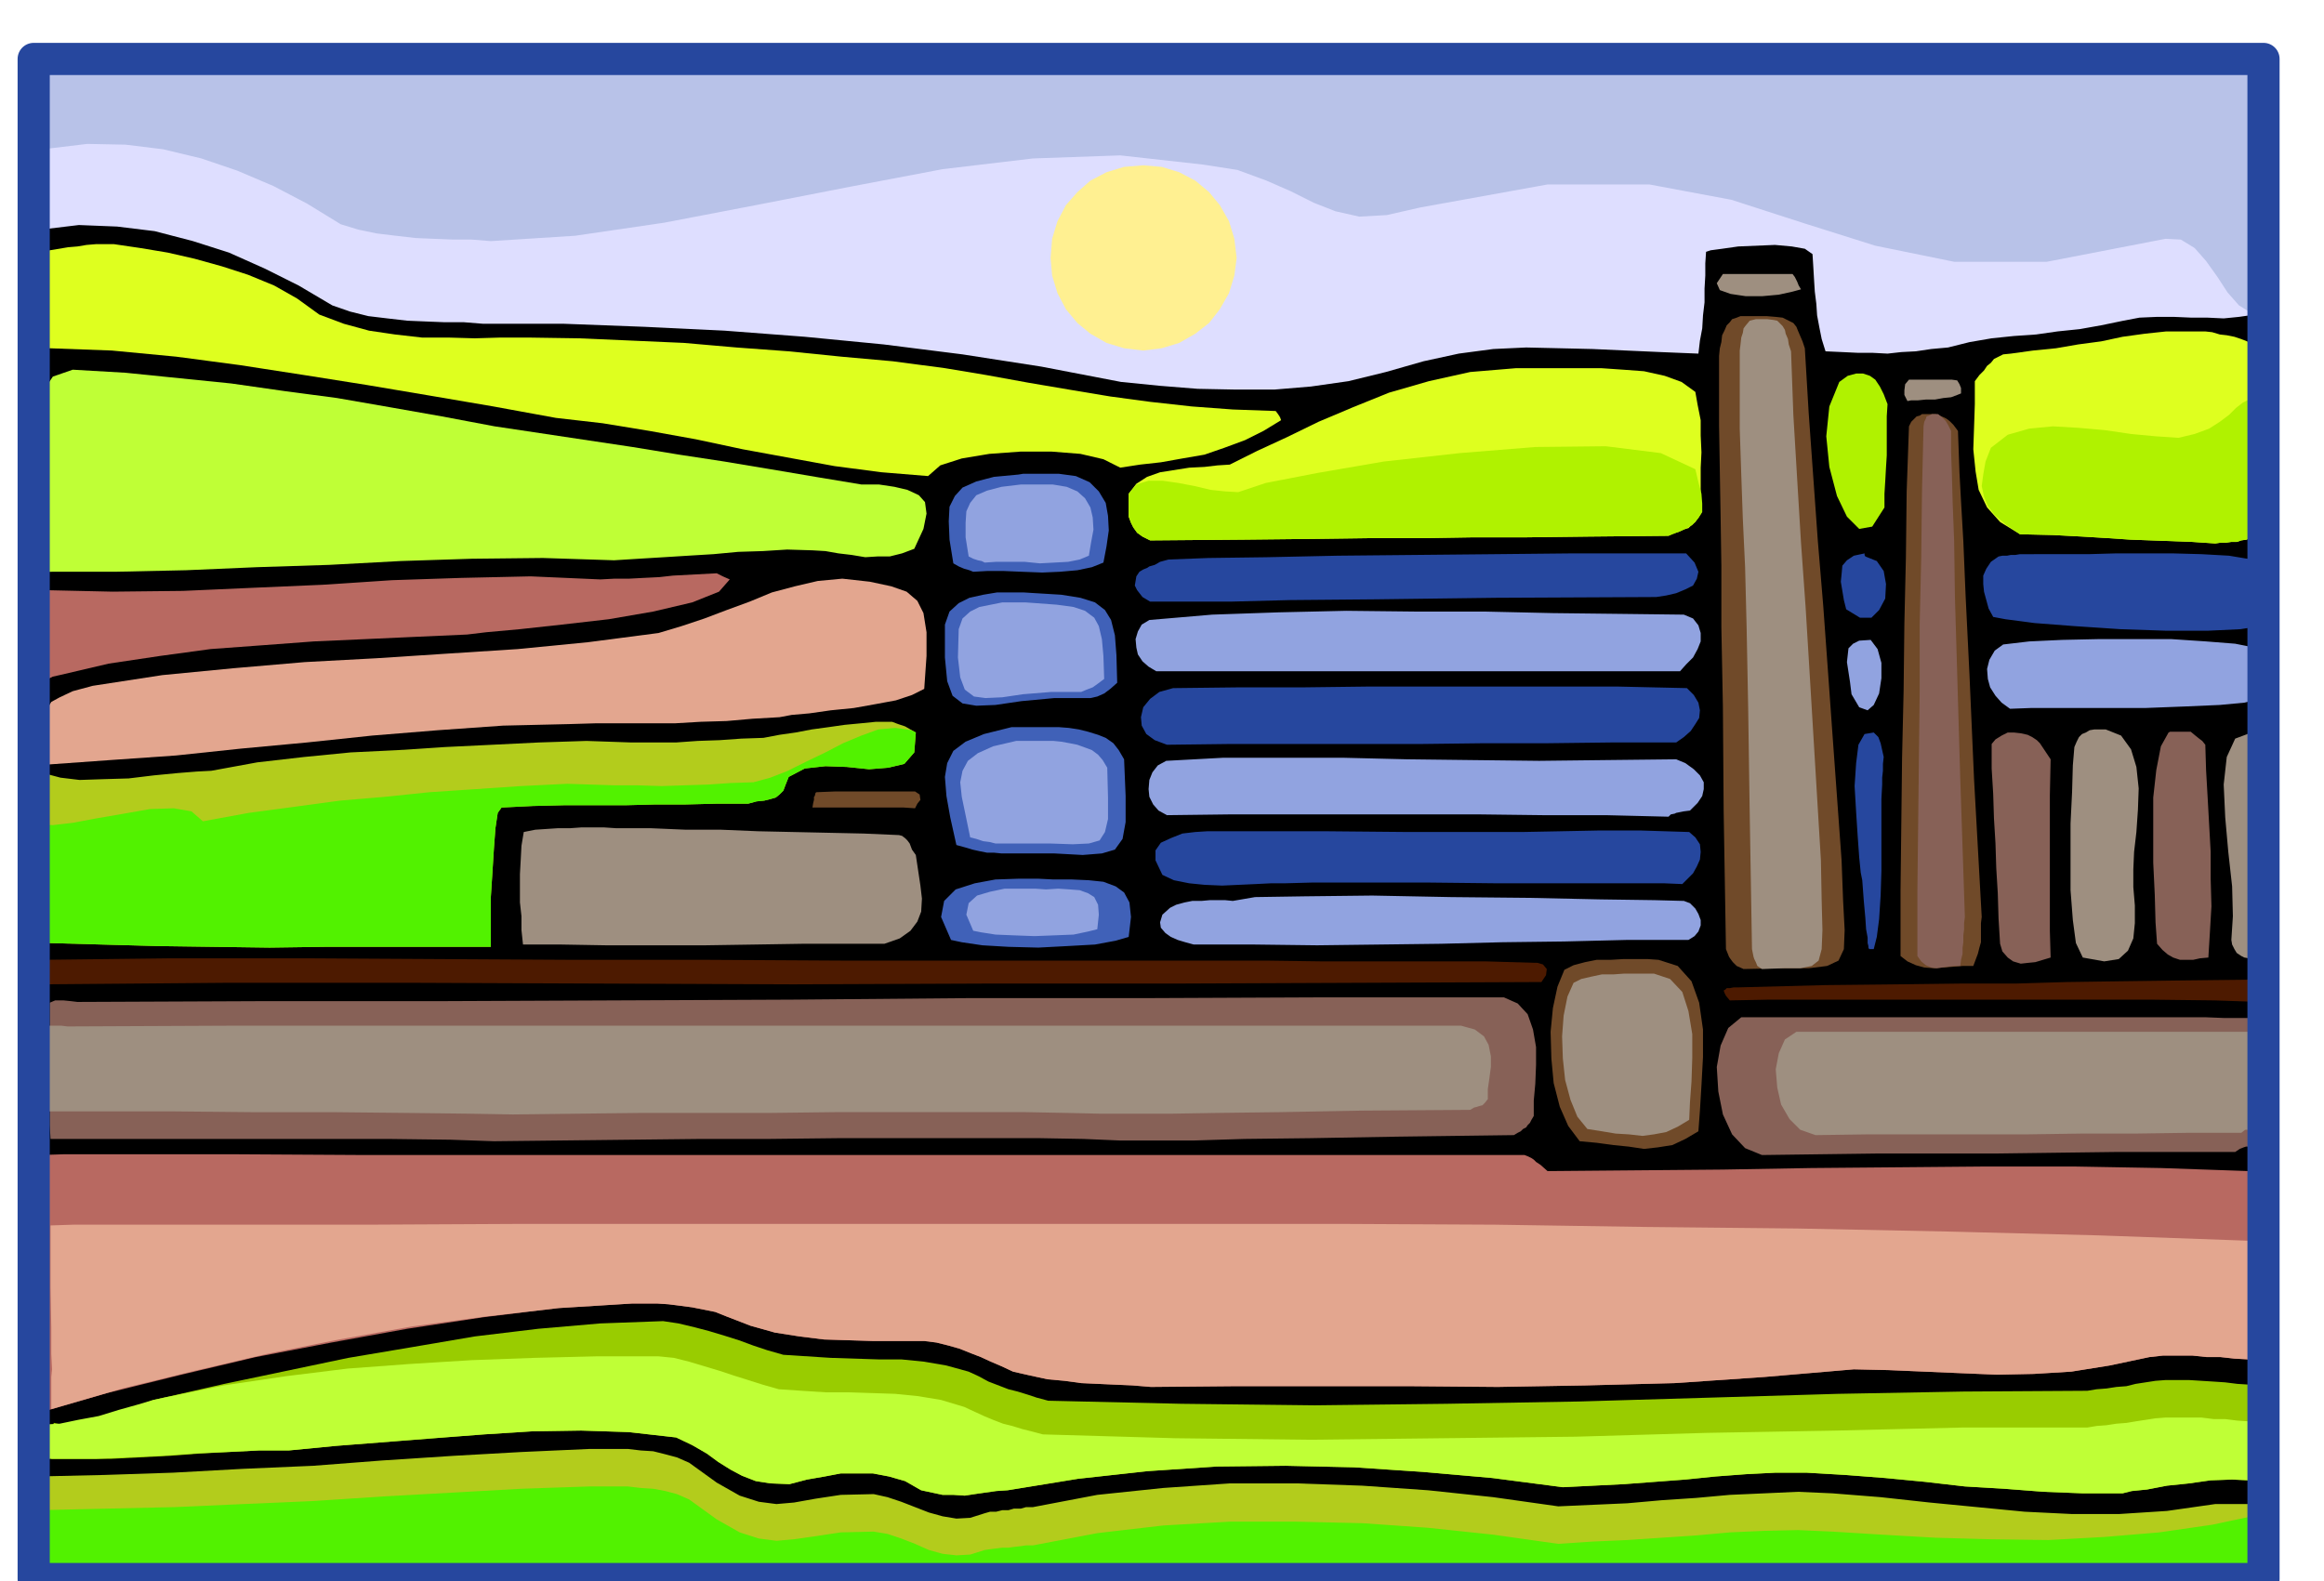 <svg xmlns="http://www.w3.org/2000/svg" width="490.455" height="333.782" fill-rule="evenodd" stroke-linecap="round" preserveAspectRatio="none" viewBox="0 0 3035 2066"><style>.pen1{stroke:none}.brush4{fill:#deff1f}.brush5{fill:#9e8f80}.brush6{fill:#704a29}.brush7{fill:#b0f200}.brush8{fill:#bfff36}.brush9{fill:#876157}.brush10{fill:#4061b8}.brush11{fill:#91a3e0}.brush12{fill:#26479e}.brush13{fill:#b86961}.brush14{fill:#e3a68f}.brush15{fill:#b3cc1c}.brush16{fill:#52f200}</style><path d="m2955 58 2 83 3 219 2 310 1 358v685l-2 241-1 117-133-3h-670l-454 1h-479l-460 1-401-1-298-1-2-1h-2l-6-240-1-247-1-254 2-256-1-256-1-252-5-244-7-233 1-1 1-1 363-2 365-3 364-4 365-4 363-5 364-4 364-3h364z" class="pen1" style="fill:#000"/><path d="M2942 68v9h4l-2 39v41l1 42 1 42v42l1 43-1 42-1 43-21 3-20 2-21-1h-21l-23-1h-22l-23 1-21 4-29 6-28 5-29 3-28 4-29 2-29 3-29 5-28 7-22 2-20 3-19 1-18 2-19-1h-19l-21-1-22-1-5-16-3-15-3-16-1-15-2-16-1-16-1-17-1-16-10-7-17-3-22-2-24 1-24 1-21 3-15 2-6 2-1 15v16l-1 17v18l-2 17-1 17-3 16-2 17-49-2-45-2-44-2-43-1-44-1-43 2-45 6-46 10-49 14-49 12-49 7-48 4h-50l-50-1-50-4-50-5-104-20-103-16-103-13-103-10-105-8-104-5-106-4H631l-25-2h-25l-25-1-24-1-26-3-25-3-24-6-23-8-44-26-44-22-47-21-47-15-50-13-49-6-50-2-50 6-2-26v-25l-2-26v-26l-1-27v-27l1-27 3-25 361-3 361-2 361-3 362-3 361-4 361-3 361-3 362-2z" class="pen1" style="fill:#dedeff"/><path d="m2956 69-1 40v42l1 43 2 44 1 43 1 44-1 43v43l-19-2-16-10-15-17-13-20-15-21-15-17-18-11-20-1-155 30h-121l-103-21-92-29-96-31-107-20h-133l-166 30-44 10-36 2-31-7-28-11-30-15-32-14-38-14-45-7-108-12-114 4-118 14-121 23-123 24-120 23-116 17-110 7-25-2h-24l-25-1-24-1-26-3-25-3-24-5-23-7-44-27-44-23-47-20-47-16-50-12-49-6-50-1-50 6-2-22-2-13-3-10-3-6-3-8-1-9-1-15 3-20 362-3 369-3 370-4 371-3 367-4 364-3 355-2h346z" class="pen1" style="fill:#b8c2e8"/><path d="m149 319 34 5 36 6 35 8 36 10 34 11 34 14 30 17 29 21 32 12 33 9 34 5 35 4h34l35 1 34-1h35l67 1 69 3 68 3 69 6 68 5 69 7 67 6 68 9 54 9 55 10 53 9 54 9 52 7 54 6 54 4 56 2 3 4 2 3 1 2 1 3-23 14-24 12-27 10-26 9-29 5-28 5-27 3-26 4-22-11-30-7-38-3h-40l-41 3-36 6-28 9-16 14-61-5-61-8-60-11-60-11-61-13-61-11-61-10-61-7-82-15-82-14-83-14-82-13-84-13-83-11-84-8-82-3-1-4-1-1h-8l-1-15V330l12-3 12-2 12-2 12-1 12-2 12-1h24z" class="pen1 brush4"/><path d="m2341 358 3 4 3 6 2 5 3 5-11 3-18 4-22 2h-21l-20-3-14-5-4-9 8-12h91z" class="pen1 brush5"/><path d="m2319 414 9 1 8 4 6 3 4 5 2 5 3 7 3 7 3 9 5 84 6 84 6 84 7 84 6 83 6 84 6 83 6 83 2 53 2 38-1 25-7 15-15 7-24 3h-36l-49 1-9-4-5-5-3-4-2-3-2-5-2-5-3-180-1-137-2-104v-80l-1-65-1-58-1-60v-91l1-10 2-8 1-9 3-6 3-7 4-4 3-4 6-2 5-2h34l12 1z" class="pen1 brush6"/><path d="m2316 418 5 1 4 4 3 3 3 5 1 5 3 7 1 7 3 9 3 83 5 84 5 83 6 84 5 82 5 83 5 83 5 83 1 53 1 38-1 25-4 15-9 7-15 3h-21l-29 1-6-4-2-5-2-4-1-3-1-5-1-5-3-179-2-137-2-104-2-79-3-64-2-57-2-60V458l1-8 1-9 2-6 1-6 3-4 5-6 8-2h15l8 1z" class="pen1 brush5"/><path d="M2859 433h21l9 1 10 3 9 1 10 2 9 3 10 4 3 27 3 31 2 33 3 35v34l1 34-1 31-1 28-7 2-6 3-7 1-6 2h-7l-7 1h-7l-7 1-30-2-27-1-27-1-27-1-30-2-33-2-38-2-43-1-26-16-17-19-11-23-4-24-3-29 1-29 1-30v-30l6-8 6-6 4-6 5-4 4-5 6-3 6-3 10-1 29-4 30-3 29-5 30-4 28-6 29-4 28-3h30z" class="pen1 brush4"/><path d="m2845 572 21-5 19-7 14-9 12-9 9-9 9-7 8-4 10 2 2 24 3 22v21l1 21-1 20-1 21-2 22-2 25-7 2-6 3-7 1-6 2h-7l-7 1h-7l-7 1-30-2-27-1-27-1-27-1-30-2-33-2-38-2-43-1-19-13-14-12-9-12-5-12-3-14 2-15 3-17 7-18 22-17 28-8 31-3 34 2 34 3 34 5 32 3 30 2z" class="pen1 brush7"/><path d="M2016 481h75l29 2 27 2 27 6 22 8 18 13 3 17 4 20v20l1 22-1 20v41l1 18-4 6-4 6-5 4-4 4-7 2-6 3-7 2-6 3-104 1-82 1h-69l-63 1h-67l-76 1-95 1-121 1-10-5-7-5-5-7-3-6-3-8v-30l10-13 14-9 17-6 19-3 19-3 20-1 17-2 16-1 36-18 39-18 41-20 45-19 47-19 52-15 54-12 60-5h36z" class="pen1 brush4"/><path d="m2214 613 4 17 4 15 1 13v11l-5 8-8 9-13 7-18 7-104 1-82 1h-69l-63 1h-67l-76 1-95 1-121 1-10-5-7-5-5-7-3-6-3-8v-30l10-12 16-5h18l21 3 21 4 21 5 19 2 17 1 36-12 67-13 87-15 99-11 99-8 92-1 72 9 45 21z" class="pen1 brush7"/><path d="m95 483 69 4 69 7 69 7 70 10 68 9 69 12 68 12 69 13 60 9 60 9 60 9 61 10 59 9 60 10 59 10 60 10h23l20 3 17 4 15 7 8 9 2 15-4 20-12 26-16 6-16 4h-16l-16 1-18-3-17-2-17-3-17-1-33-1-32 2-32 1-32 3-33 2-32 2-33 2-32 2-93-3-93 1-93 3-93 5-94 3-93 4-93 2H57l-2-29-3-38-5-43-2-44 1-42 7-35 16-24 26-9z" class="pen1 brush8"/><path d="m2465 528-1 16v51l-1 16-1 18-1 16v18l-16 25-17 3-16-16-13-27-10-38-4-40 4-39 13-32 11-8 11-3h9l9 3 7 5 6 9 5 10 5 13z" class="pen1 brush7"/><path d="m2556 497 3 5 2 5v7l-5 2-8 3-10 1-11 2h-12l-10 1h-9l-5 1-4-8v-6l1-8 5-6h56l7 1z" class="pen1 brush5"/><path d="m2528 541 5 2 5 2 4 2 4 3 5 5 6 8 1 27 1 28 2 37 3 52 3 72 5 102 6 137 10 180-1 8v25l-2 7-2 8-3 8-3 8h-14l-12 1-13 1-12 1-13-1-11-3-11-5-9-7v-86l1-86 1-87 2-87 1-88 2-87 1-86 3-85 3-6 4-4 3-3 4-1 3-2h18z" class="pen1 brush6"/><path d="m2531 541 5 4 5 5 3 5 4 8v27l1 28 1 37 2 52 1 72 3 102 4 137 6 180-1 8v8l-1 8v9l-1 7v8l-2 8-1 8h-8l-8 1-8 1-7 1-7-1-7-3-6-5-5-7v-86l1-86 1-87 1-87v-88l2-87 1-86 2-85 1-6 2-4 1-3 3-1 4-2h8z" class="pen1 brush9"/><path d="m1383 619 22 3 18 8 12 12 9 15 3 17 1 19-3 21-4 21-15 6-19 4-23 2-23 1-26-1-24-1h-22l-18 1-5-2-7-2-7-3-7-4-5-31-1-24 1-19 7-14 10-11 18-8 23-6 32-3 6-1h47z" class="pen1 brush10"/><path d="m1375 633 18 3 14 6 10 9 7 12 3 13 1 16-3 16-3 18-12 5-15 3-18 1-19 1-20-2h-37l-15 1-4-2-5-1-6-2-6-3-4-25v-19l1-15 5-11 8-10 14-6 19-5 25-3h42z" class="pen1 brush11"/><path d="M2435 723v2l1 2 15 6 9 13 3 17-1 19-8 15-10 10h-15l-18-11-3-12-2-12-2-12 1-10 1-11 6-7 9-6 14-3zm-233 0 11 12 5 12-2 9-5 9-10 5-12 5-13 3-13 2-209 1-157 2-113 1-77 2h-105l-10-6-7-9-3-6 1-6 1-6 4-6 5-3 5-2 3-2 7-2 7-4 11-3 52-2 76-1 93-2 103-1 103-1 99-1h150zm454 1h71l36-1h75l37 1 36 2 36 6v19l1 16v11l1 9v7l1 7v7l1 10-25 4-42 2h-56l-59-2-60-4-52-4-38-5-16-3-6-11-3-11-3-11-1-10v-11l4-9 6-9 10-7 5-1h6l5-1h6l6-1h18z" class="pen1 brush12"/><path d="m936 749 8 4 9 4-14 16-35 14-51 12-58 10-61 7-55 6-44 4-25 3-67 3-66 3-67 3-67 5-68 5-66 9-67 10-64 15-9 2-4 2h-4l-3 1-1-30-1-22v-55l1-9 90 2 92-1 90-4 92-4 91-6 91-3 90-2 91 4 19-1h19l19-1 20-1 18-2 19-1 19-1 19-1z" class="pen1 brush13"/><path d="m1100 756 36 4 28 6 20 7 14 12 8 16 4 25v31l-3 43-16 8-21 7-27 5-28 5-30 3-28 4-23 2-16 3-35 2-34 3-34 1-34 2H777l-34 1-86 2-85 6-86 7-85 9-86 8-85 9-86 6-84 6-1-27-1-20v-15l3-10 6-10 11-6 17-8 26-7 91-14 93-9 93-8 93-5 92-6 93-6 92-9 92-12 30-9 30-10 29-11 30-11 29-12 30-8 30-7 32-3z" class="pen1 brush14"/><path d="m1353 775 33 2 25 4 19 6 13 10 8 13 5 20 2 26 1 36-9 8-8 6-9 4-9 2h-47l-43 4-34 5-25 1-18-3-13-10-7-19-3-31v-43l6-17 12-11 14-7 18-4 18-3h35l16 1z" class="pen1 brush10"/><path d="m1353 788 27 2 22 3 15 5 12 9 6 11 4 17 2 22 1 30-8 6-7 5-8 3-7 3h-39l-37 3-27 4-22 1-15-2-12-9-6-16-3-26 1-37 5-14 10-9 12-6 15-3 15-3h30l14 1zm846 15 12 5 7 9 3 10v11l-4 10-6 11-9 9-8 9h-684l-10-6-8-7-6-9-2-9-1-11 3-10 5-9 10-6 82-7 87-3 88-2 91 1h90l89 2 87 1 84 1zm244 33 9 12 5 18v20l-3 20-7 15-8 7-11-4-10-17-2-16-2-13-2-13 1-9 1-9 6-6 8-4 15-1zm506 11-1 6v28l-1 9v24l-16 4-32 3-46 2-52 2h-149l-27 1-11-8-8-9-7-11-3-11-1-13 3-12 7-12 11-8 34-4 43-2 46-1h97l45 3 38 3 30 6z" class="pen1 brush11"/><path d="m2203 899 9 9 6 10 2 10-1 10-5 8-6 9-9 8-10 7h-84l-83 1h-83l-83 1h-250l-82 1-16-6-11-8-6-11-1-11 3-13 9-11 12-9 18-5 87-1h84l81-1h330l89 2z" class="pen1 brush12"/><path d="m1165 943 8 3 9 3 7 4 7 4-2 26-13 15-21 5-25 2-29-3-28-1-27 3-21 11-4 10-3 8-5 5-5 4-7 2-8 2-10 1-11 3h-42l-40 1h-39l-39 1h-80l-41 1-41 2-5 7-3 20-2 27-2 32-2 31v65H424l-72 1-73-1-73-1-73-2-72-2-1-14v-63l1-38v-73l1-24 2-8 15 4 25 3 30-1 34-1 33-4 31-3 25-2 19-1 60-11 61-7 61-6 62-3 61-4 62-3 61-3 62-2 29 1 29 1h59l28-2 29-1 28-2 29-1 21-4 21-3 21-4 22-3 21-3 21-2 20-2h21z" class="pen1 brush15"/><path d="m1169 951 8 1 7 1 6 1 6 3-2 26-13 15-21 5-25 2-29-3-28-1-27 3-21 11-4 10-3 8-5 5-5 4-7 2-8 2-10 1-11 3h-42l-40 1h-39l-39 1h-80l-41 1-41 2-5 7-3 20-2 27-2 32-2 31v65H424l-72 1-73-1-73-1-73-2-72-2-1-11-1-19-2-25-2-27-2-28-1-23v-16l1-6 16 1 26-3 32-6 35-6 34-6 31-1 23 4 15 13 60-11 60-8 59-8 59-5 58-6 60-4 59-4 61-3 30 1 31 1h30l32 1 30-1 31-1 29-2 30-1 22-6 23-9 24-12 25-12 23-12 24-10 22-8 22-2z" class="pen1 brush16"/><path d="m1383 950 13 1 13 2 12 3 13 4 10 4 10 7 7 9 7 12 2 48v34l-4 22-10 14-17 5-25 2-37-2h-69l-10-1h-9l-10-2-9-2-10-3-11-3-8-36-5-28-2-25 3-18 8-16 16-12 24-10 36-9h62z" class="pen1 brush10"/><path d="m1376 968 10 1 11 2 10 2 11 4 8 3 8 6 6 7 6 10 1 39v28l-4 17-7 11-14 4-21 1-30-1h-71l-8-2-8-1-9-3-8-2-6-29-5-24-2-19 3-15 7-13 13-10 20-9 30-7h49z" class="pen1 brush11"/><path d="m2750 953 20 8 13 18 7 23 3 28-1 28-2 29-3 26-1 23v23l2 24v23l-2 20-7 16-12 11-19 3-28-5-9-19-4-30-3-39v-87l2-41 1-35 2-24 3-7 3-6 4-4 5-2 5-3 6-1h15zm193 3 3 4 2 10 1 19 1 28-1 38v116l1 80-7 1h-6l-6-1-4-2-6-4-3-5-3-6-1-6 2-31-1-39-5-45-4-45-2-43 4-36 11-24 24-9z" class="pen1 brush5"/><path d="m2861 956 6 5 5 4 4 3 4 5 1 33 2 35 2 36 2 36v35l1 36-2 34-2 33-11 1-9 2h-17l-9-3-7-4-7-6-7-8-2-28-1-36-2-42v-85l4-36 6-31 10-18 2-1h27zm-231 1 9 1 9 2 6 3 6 4 4 4 4 6 4 6 6 9-1 47v177l1 35-10 3-10 3-10 1-9 1-10-3-7-5-7-8-3-10-2-33-1-33-2-33-1-32-2-33-1-32-2-33v-32l5-6 8-5 8-4h8z" class="pen1 brush9"/><path d="m2447 957 6 6 3 8 2 9 2 9-1 9v9l-1 9v9l-1 19v94l-1 32-2 31-3 23-4 16h-6l-1-2v-2l-1-4v-7l-2-11-1-15-2-22-2-27-2-10-2-20-2-28-2-31-2-34 2-30 3-24 8-14 6-1 6-1z" class="pen1 brush12"/><path d="m2189 992 12 5 11 8 8 8 5 9v9l-2 9-6 9-10 10-8 1-5 1-5 1-2 1-5 1-3 3-82-2h-82l-82-1h-328l-81 1-11-6-7-8-5-10-1-10 1-12 4-10 7-9 11-6 74-4h158l83 2 84 1 88 1 88-1 91-1z" class="pen1 brush11"/><path d="m1195 1034 6 4 1 7-4 5-3 6-15-1h-119l1-6 1-4v-4l1-1 1-4 1-1 25-1h104z" class="pen1 brush6"/><path d="M804 1082h45l47 2h46l48 2 46 1 46 1 46 1 46 2 4 1 4 3 3 3 3 4 3 8 5 7 3 20 3 20 2 17-1 17-5 13-9 12-14 10-20 7h-106l-63 1-65 1H791l-58-1h-50l-2-19v-18l-2-18v-37l1-18 1-19 3-18 15-3 15-1 15-1h16l14-1h30l15 1z" class="pen1 brush5"/><path d="M1592 1086h140l108 1h147l52-1 50-1h53l64 2 8 7 6 9 1 10-1 10-4 9-5 9-7 7-7 7-24-1h-219l-92-1h-147l-37 1h-18l-20 1-22 1-22 1-23-1-20-2-20-4-15-7-9-19v-13l7-10 13-6 15-6 17-2 16-1h15z" class="pen1 brush12"/><path d="M1376 1149h24l22 1 19 2 16 6 11 8 7 13 2 19-3 26-17 5-27 5-36 2-38 2-39-1-34-2-27-4-14-3-13-30 4-21 15-15 25-8 27-5 30-1h26l20 1z" class="pen1 brush10"/><path d="m1366 1162 16-1 15 1 13 1 11 4 8 5 5 10 1 13-2 19-12 3-19 4-25 1-26 1-27-1-24-1-19-3-10-2-9-21 3-15 11-10 17-5 19-4h40l14 1zm833 15 8 3 7 7 4 7 3 8v7l-3 8-5 6-8 5h-81l-81 2-81 1-80 2-81 1-81 1-81-1h-80l-11-3-10-3-9-4-7-5-6-7-1-7 3-10 10-9 8-4 11-3 10-2h12l11-1h20l10 1 29-5 65-1 88-1 103 2 102 1 93 2 71 1 38 1z" class="pen1 brush11"/><path d="m2166 1254 25 8 18 20 10 28 5 35v36l-2 37-2 33-2 27-17 10-17 8-19 3-18 2-20-3-20-2-22-3-22-2-15-20-11-25-8-31-3-32-1-35 3-31 6-28 9-22 12-6 15-4 15-3h18l17-1h32l14 1z" class="pen1 brush6"/><path d="m2160 1272 21 7 16 17 8 25 5 30v31l-1 31-2 27-1 23-15 9-15 7-16 3-15 2-18-2-17-1-18-3-19-3-13-16-9-22-7-26-3-28-1-29 2-27 5-25 8-18 10-5 13-3 14-3h15l14-1h39z" class="pen1 brush5"/><path d="M1446 1255h208l73 1h213l68 2 7 2 5 6-1 8-6 9-239 1-243 1h-247l-248 1-249-1-247-1H296l-239 2-6-2h-6l-1-9 1-7 2-7 6-7 171-2h175l175 1 177 1h175l175 1h345zm1505 22v32l-59-2-84-1h-497l-52 1-5-6-2-4-1-3 2-1 2-2h4l5-1h6l114-3 95-1 81-1h72l67-2 70-1 76-1 89-1 9-2 8-1z" class="pen1" style="fill:#4d1a00"/><path d="m1964 1303 18 8 13 14 7 20 4 23v23l-1 25-2 22v20l-3 5-2 4-3 3-2 3-4 2-3 3-4 2-5 3-152 2-114 2-86 1-65 2h-98l-47-2-56-1h-266l-89 1h-90l-90 1-90 1-89 1-57-2-80-1H66l-1-18v-160l7-3h11l10 1 8 1 233-1h233l233-1 234-1 232-2h233l232-1h233z" class="pen1 brush9"/><path d="m1908 1340 18 5 12 9 6 11 3 15v14l-2 15-2 14v13l-4 5-3 3-4 1-3 1-4 1-5 3-142 1-107 2-81 1-61 1h-92l-44-1-53-1h-250l-84 1H837l-84 1-83 1-56-1-83-1-99-1H328l-101-1H56l-17 1-7-3-1-8 5-11 6-17 7-20 4-25v-27l7-2h20l8 1 221-1h1599z" class="pen1 brush5"/><path d="M2743 1329h137l25 1h37l9 1v57l1 20v57l1 20-7 6-3 3-4 2-2 2h-4l-3 1-5 2-6 4h-155l-78 1-77 1h-155l-77 1-76 1-22-9-17-18-12-26-6-30-2-32 5-28 10-23 17-14h469z" class="pen1 brush9"/><path d="M2768 1348h179l8 1v102l1 15-6 4-3 3-3 1-2 1h-3l-3 1h-4l-5 4h-70l-70 1h-70l-69 1h-208l-69 1-20-7-14-14-11-19-5-22-2-24 4-21 8-18 15-10h422z" class="pen1 brush5"/><path d="m1991 1509 5 2 4 2 3 2 3 3 6 4 9 8 114-1 115-1 115-2 115-1 114-1h114l114 2 115 4 4 2h4l4-2 4 1v216l1 31-18-2-18-1-18-2h-18l-19-2h-38l-18 2-52 11-50 8-49 3-48 1-48-2-47-2-47-2-45-1-117 10-117 8-116 3-115 2-116-1h-226l-111 1-24-2-23-1-22-1-22-1-22-3-22-2-23-5-22-5-15-7-14-6-13-6-13-5-15-6-14-4-16-4-16-2h-67l-32-1-32-1-32-4-32-5-32-9-31-12-15-6-15-3-15-3-15-2-16-2-15-1h-32l-98 6-97 12-99 15-99 18-99 19-97 23-97 24-93 27v-25l1-22 2-24 2-29 1-38 1-50v-150l30-1h219l171 1h1517z" class="pen1 brush13"/><path d="m2937 1621 4 1h4l4-1h4v129l1 28-18-2-18-1-18-2h-18l-19-2h-38l-18 2-52 11-50 8-49 3-48 1-48-2-47-2-47-2-45-1-117 10-117 8-116 3-115 2-116-1h-226l-111 1-24-2-23-1-22-1-22-1-22-3-22-2-23-5-22-5-15-7-14-6-13-6-13-5-15-6-14-4-16-4-16-2h-67l-32-1-32-1-32-4-32-5-32-9-31-12-15-6-15-3-15-3-15-2-16-2-15-1h-32l-96 6-96 11-96 13-95 17-95 19-94 22-94 23-93 27v-42l1-10-1-20v-34l-1-54v-80l30-1h384l197-1h1078l197 1 198 3 197 2 198 4 196 5 196 7z" class="pen1 brush14"/><path d="m866 1726 20 3 21 5 19 5 20 6 19 6 19 7 18 6 21 6 31 2 31 2 31 1 31 1h30l30 3 29 5 29 8 13 6 13 7 13 5 13 5 12 3 13 4 12 4 15 4 174 4 174 2 172-2 173-3 170-5 168-5 164-3 162-1 12-2 13-1 13-2 13-1 12-3 13-2 13-2 13-1h31l16 1 16 1 15 1 16 2 16 1 16 3v127l-17-5-22-1-28 1-28 4-29 3-26 5-20 2-12 3h-52l-51-2-52-4-51-3-52-6-52-5-52-4-51-3h-40l-39 2-40 3-39 4-40 3-40 3-40 2-40 2-92-12-91-8-90-6-89-2-90 1-90 6-91 10-92 15-15 1-14 2-14 2-13 2-15-1h-14l-14-3-14-3-21-12-21-6-21-4h-42l-21 4-23 4-23 6-25-1-19-3-18-7-15-8-16-10-15-11-19-11-21-10-62-7-62-2-64 1-63 4-65 5-64 5-64 5-62 6h-39l-38 2-39 2-39 3-39 2-39 2H67v-18l1-5v-6l1-6v-6l1-5v-1h1l9 2 16-1 20-5 24-5 22-8 22-7 17-6 13-3 79-18 81-17 81-17 83-14 82-14 83-10 81-7 82-3z" class="pen1" style="fill:#9c0"/><path d="m860 1772 20 2 20 5 20 6 20 6 18 6 19 6 19 6 21 6 30 2 31 2h30l31 1 30 1 30 3 30 5 30 9 13 6 13 6 12 5 13 5 12 3 13 4 12 3 15 4 173 5 175 2 174-2 174-2 171-5 169-3 166-4h162l12-2 13-1 13-2 13-1 12-2 13-2 13-2 13-1h47l16 2h15l16 2 16 1 16 3v79l-17-5-22-1-28 1-28 4-29 3-26 5-20 2-12 3h-52l-51-2-52-4-51-3-52-6-52-5-52-4-51-3h-40l-39 2-40 3-39 4-40 3-40 3-40 2-40 2-92-12-91-8-90-6-89-2-90 1-90 6-91 10-92 15-15 1-14 2-14 2-13 2-15-1h-14l-14-3-14-3-21-12-21-6-21-4h-42l-21 4-23 4-23 6-25-1-19-3-18-7-15-8-16-10-15-11-19-11-21-10-62-7-62-2-64 1-63 4-65 5-64 5-64 5-62 6h-39l-41 2-43 2-43 3-44 2-42 2H45v-18l1-5v-18l1-5 1-1h1l10 2 19-1 24-5 27-5 26-8 25-7 20-6 14-3 78-16 81-12 81-10 81-6 81-5 82-3 81-2h81z" class="pen1 brush8"/><path d="M770 1893h50l17 2 16 1 16 4 15 4 16 7 36 26 30 17 25 8 23 3 23-2 28-5 33-5 43-1 18 4 18 6 18 7 18 7 18 5 18 3 18-1 19-6 7-2h8l8-2h8l7-2h9l7-2h9l84-16 86-9 87-6h87l86 3 86 6 85 9 85 12 45-2 45-2 45-4 45-3 44-4 45-2 44-2 45 2 63 5 64 7 62 6 62 6 61 3h63l62-4 63-9h47l7-1 8-1v97h-252l-252 1H1192l-252 3-110-1H498l-112-1H57l-5-2-4-1v-130l88-2 90-3 91-5 92-4 91-7 92-6 89-5 89-4z" class="pen1 brush15"/><path d="M770 1942h50l17 2 16 1 16 3 15 4 16 7 36 26 30 17 25 8 23 3 23-2 28-4 33-5 43-1 18 3 18 6 18 7 18 8 18 5 18 2 18-1 19-6 7-1 8-1 8-1h8l7-1 9-1 7-1h9l84-16 86-10 87-5h87l86 2 86 6 85 9 85 12 45-3 45-2 45-3 45-3 44-4 45-2 44-1 45 2 65 4 70 4 72 2 75 1 73-4 72-6 69-10 66-14v82h-252l-252 1H1192l-252 3-109-1-110-1-111-1H500l-112-2-111-1H60l-6-2-5-1v-34l1-7v-27l1-14 87-2 90-2 90-4 92-4 91-6 91-5 89-5 89-3z" class="pen1 brush16"/><path d="m1493 216 24 2 23 7 21 11 18 15 14 17 12 21 7 23 3 25-3 23-7 23-12 21-14 18-18 14-21 12-23 7-24 3-25-3-23-7-21-12-17-14-15-18-11-21-7-23-2-23 2-25 7-23 11-21 15-17 17-15 21-11 23-7 25-2z" class="pen1" style="fill:#fff091"/><path fill="none" d="M44 77h2912v1986H44V77" style="stroke:#26479e;stroke-width:42;stroke-linejoin:round"/></svg>
